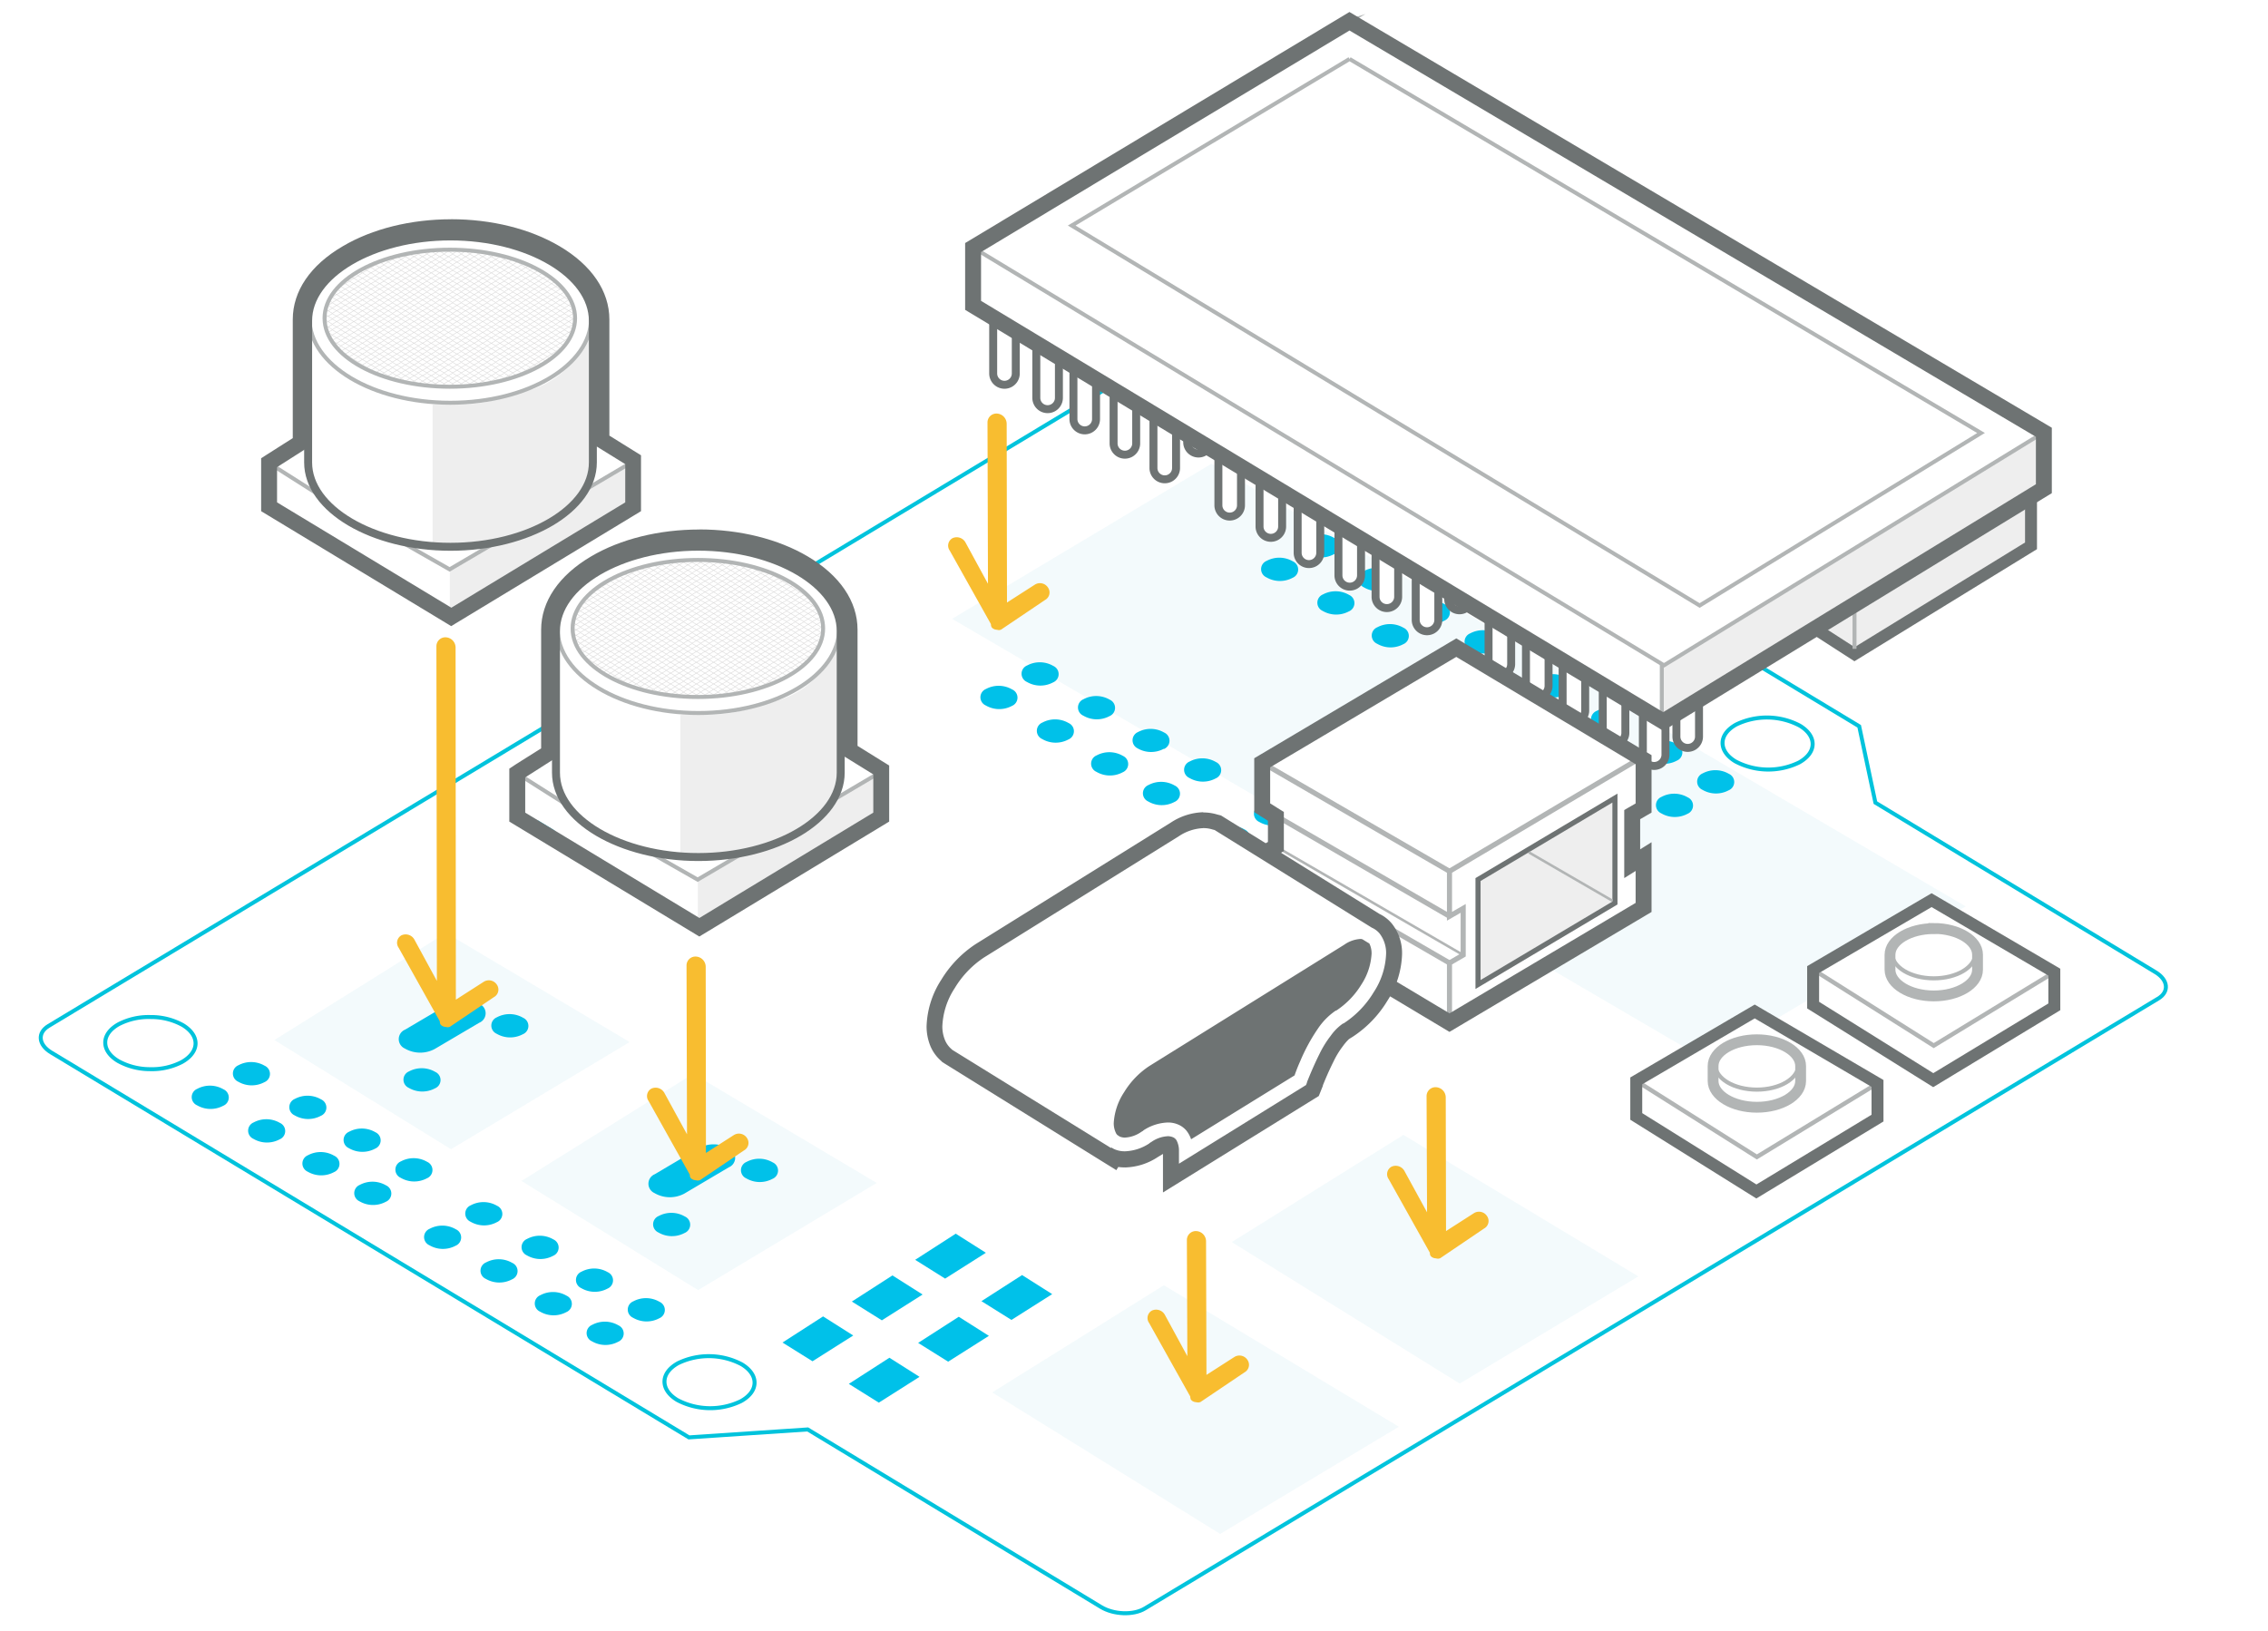<svg id="Layer_1" data-name="Layer 1" xmlns="http://www.w3.org/2000/svg" xmlns:xlink="http://www.w3.org/1999/xlink" viewBox="0 0 570 410"><defs><style>.cls-1,.cls-16,.cls-17,.cls-18,.cls-19,.cls-20,.cls-21,.cls-23,.cls-5,.cls-8,.cls-9{fill:none;}.cls-2{fill:#cccbcb;}.cls-3{fill:#c6e8f1;opacity:0.2;}.cls-4{fill:#00c1e9;}.cls-5{stroke:#00c3dc;}.cls-14,.cls-15,.cls-16,.cls-17,.cls-18,.cls-19,.cls-20,.cls-21,.cls-22,.cls-23,.cls-5,.cls-8,.cls-9{stroke-miterlimit:10;}.cls-15,.cls-22,.cls-6{fill:#fff;}.cls-14,.cls-7{fill:#eee;}.cls-15,.cls-17,.cls-18,.cls-20,.cls-22,.cls-23,.cls-8{stroke:#b2b5b5;}.cls-14,.cls-16,.cls-19,.cls-21,.cls-9{stroke:#6e7373;}.cls-9{stroke-width:2px;}.cls-10{fill:#6e7373;}.cls-11{fill:url(#New_Pattern_Swatch_2);}.cls-12{fill:#f8bd30;}.cls-13{fill:url(#New_Pattern_Swatch_2-3);}.cls-14,.cls-21{stroke-width:3px;}.cls-16{stroke-width:4px;}.cls-17,.cls-19{stroke-width:1.28px;}.cls-18{stroke-width:0.64px;}.cls-20{stroke-width:1.09px;}.cls-22{stroke-width:2.72px;}.cls-23{stroke-width:1.03px;}</style><pattern id="New_Pattern_Swatch_2" data-name="New Pattern Swatch 2" width="26.82" height="16.15" patternTransform="translate(-4.25 18.95) scale(0.08)" patternUnits="userSpaceOnUse" viewBox="0 0 26.82 16.15"><rect class="cls-1" width="26.82" height="16.15"/><path class="cls-2" d="M54.82,7.86,41.49,16.14,54.82,24l-14.5,9L40,32.86,26.83,24.72,13.49,33l-.26-.16L0,24.72-13.33,33l-.26-.16L-28,24l13.46-7.86L-28,7.85-14.52,0-28-8.29l14.65-8.55.25.15L0-9l13.48-7.87.25.15L26.83-9l13.48-7.87.25.15,14.25,8.4L41.49,0Zm-2.32,0L40.34.71l0,0,0,0L28,7.88l12.3,7.58h0ZM-25.65,24l12.31,7.58L-1.15,24l-12.16-7.17,0,0,0,0Zm0-16.15,12.3,7.58h0L-1.15,7.88-13.31.71l0,0,0,0Zm0-16.15,12.3,7.58h0L-1.15-8.27l-12.19-7.19Zm78.15,0L40.31-15.45,28-8.27,40.3-.69h0Zm-39,23.72L25.67,7.88,13.52.71l0,0,0,0L1.17,7.88l12.3,7.58h0ZM39.12,0,26.83-7.57,14.67,0,26.83,7.17ZM12.3,0,0-7.57-12.16,0,0,7.17ZM0,23.32,12.3,16.14,0,8.58l-12.17,7.57Zm26.82,0,12.29-7.17L26.83,8.58,14.67,16.14ZM13.49-15.45,1.17-8.27,13.47-.69h0L25.67-8.27ZM1.17,24l12.31,7.58L25.67,24,13.52,16.86l0,0,0,0ZM28,24l12.31,7.58L52.5,24,40.34,16.86l0,0,0,0Z"/></pattern><pattern id="New_Pattern_Swatch_2-3" data-name="New Pattern Swatch 2" width="26.82" height="16.15" patternTransform="translate(-6.11 18.99) scale(0.08)" patternUnits="userSpaceOnUse" viewBox="0 0 26.82 16.15"><rect class="cls-1" width="26.82" height="16.15"/><path class="cls-2" d="M54.82,7.86,41.49,16.14,54.82,24l-14.5,9L40,32.86,26.83,24.72,13.49,33l-.26-.16L0,24.72-13.33,33l-.26-.16L-28,24l13.46-7.86L-28,7.85-14.52,0-28-8.29l14.65-8.55.25.15L0-9l13.48-7.87.25.15L26.83-9l13.48-7.87.25.15,14.25,8.4L41.49,0Zm-2.32,0L40.34.71l0,0,0,0L28,7.88l12.3,7.58h0ZM-25.65,24l12.31,7.58L-1.15,24l-12.16-7.17,0,0,0,0Zm0-16.15,12.3,7.58h0L-1.15,7.88-13.31.71l0,0,0,0Zm0-16.15,12.3,7.58h0L-1.15-8.27l-12.19-7.19Zm78.15,0L40.31-15.45,28-8.27,40.3-.69h0Zm-39,23.72L25.67,7.88,13.52.71l0,0,0,0L1.17,7.88l12.3,7.58h0ZM39.12,0,26.83-7.57,14.67,0,26.83,7.17ZM12.3,0,0-7.57-12.16,0,0,7.17ZM0,23.32,12.3,16.14,0,8.58l-12.17,7.57Zm26.82,0,12.29-7.17L26.83,8.58,14.67,16.14ZM13.49-15.45,1.17-8.27,13.47-.69h0L25.67-8.27ZM1.17,24l12.31,7.58L25.67,24,13.52,16.86l0,0,0,0ZM28,24l12.31,7.58L52.5,24,40.34,16.86l0,0,0,0Z"/></pattern></defs><title>Components</title><polygon class="cls-3" points="428.91 266.48 494.01 227.81 304.45 116.57 239.28 155.54 428.91 266.48"/><polygon class="cls-3" points="220.34 297.33 175.45 324.26 131.05 296.83 174.2 269.89 220.34 297.33"/><polygon class="cls-3" points="158.24 261.91 113.34 288.85 68.95 261.41 112.1 234.47 158.24 261.91"/><polygon class="cls-3" points="351.55 358.6 306.65 385.54 249.36 349.98 292.51 323.04 351.55 358.6"/><polygon class="cls-3" points="411.75 320.81 366.85 347.75 309.56 312.19 352.71 285.26 411.75 320.81"/><path class="cls-4" d="M66.45,272a6.74,6.74,0,0,1-6.58-.12,2.25,2.25,0,0,1,.06-4.14,6.75,6.75,0,0,1,6.58.12,2.25,2.25,0,0,1-.06,4.14Z"/><path class="cls-4" d="M94.27,288.71a6.74,6.74,0,0,1-6.58-.12,2.25,2.25,0,0,1,.06-4.14,6.75,6.75,0,0,1,6.58.12,2.25,2.25,0,0,1-.06,4.14Z"/><path class="cls-4" d="M80.63,280.46a6.74,6.74,0,0,1-6.58-.12,2.25,2.25,0,0,1,.06-4.14,6.75,6.75,0,0,1,6.58.12,2.25,2.25,0,0,1-.06,4.14Z"/><path class="cls-4" d="M107.29,296.16a6.74,6.74,0,0,1-6.58-.12,2.25,2.25,0,0,1,.06-4.14,6.75,6.75,0,0,1,6.58.12,2.25,2.25,0,0,1-.06,4.14Z"/><path class="cls-4" d="M56.1,277.93a6.74,6.74,0,0,1-6.58-.12,2.25,2.25,0,0,1,.06-4.14,6.75,6.75,0,0,1,6.58.12,2.25,2.25,0,0,1-.06,4.14Z"/><path class="cls-4" d="M83.92,294.62a6.74,6.74,0,0,1-6.58-.12,2.25,2.25,0,0,1,.06-4.14,6.75,6.75,0,0,1,6.58.12,2.25,2.25,0,0,1-.06,4.14Z"/><path class="cls-4" d="M70.28,286.37a6.74,6.74,0,0,1-6.58-.12,2.25,2.25,0,0,1,.06-4.14,6.75,6.75,0,0,1,6.58.12,2.25,2.25,0,0,1-.06,4.14Z"/><path class="cls-4" d="M96.95,302.07a6.74,6.74,0,0,1-6.58-.12,2.25,2.25,0,0,1,.06-4.14,6.75,6.75,0,0,1,6.58.12,2.25,2.25,0,0,1-.06,4.14Z"/><polygon id="_Path_" data-name="&lt;Path&gt;" class="cls-4" points="231.1 346.06 220.87 352.55 213.33 347.83 223.53 341.26 231.1 346.06"/><polygon id="_Path_2" data-name="&lt;Path&gt;" class="cls-4" points="248.53 335.76 238.29 342.25 230.75 337.53 240.96 330.96 248.53 335.76"/><polygon id="_Path_3" data-name="&lt;Path&gt;" class="cls-4" points="264.44 325.27 254.2 331.76 246.66 327.04 256.87 320.48 264.44 325.27"/><polygon id="_Path_4" data-name="&lt;Path&gt;" class="cls-4" points="214.44 335.67 204.2 342.15 196.66 337.44 206.86 330.87 214.44 335.67"/><polygon id="_Path_5" data-name="&lt;Path&gt;" class="cls-4" points="231.87 325.37 221.63 331.86 214.09 327.14 224.29 320.57 231.87 325.37"/><polygon id="_Path_6" data-name="&lt;Path&gt;" class="cls-4" points="247.77 314.88 237.53 321.37 230 316.65 240.2 310.08 247.77 314.88"/><path class="cls-4" d="M124.85,307.2a6.74,6.74,0,0,1-6.58-.12,2.25,2.25,0,0,1,.06-4.14,6.75,6.75,0,0,1,6.58.12,2.25,2.25,0,0,1-.06,4.14Z"/><path class="cls-4" d="M152.67,323.89a6.74,6.74,0,0,1-6.58-.12,2.25,2.25,0,0,1,.06-4.14,6.75,6.75,0,0,1,6.58.12,2.25,2.25,0,0,1-.06,4.14Z"/><path class="cls-4" d="M139,315.65a6.74,6.74,0,0,1-6.58-.12,2.25,2.25,0,0,1,.06-4.14,6.75,6.75,0,0,1,6.58.12,2.25,2.25,0,0,1-.06,4.14Z"/><path class="cls-4" d="M165.69,331.34a6.74,6.74,0,0,1-6.58-.12,2.25,2.25,0,0,1,.06-4.14,6.75,6.75,0,0,1,6.58.12,2.25,2.25,0,0,1-.06,4.14Z"/><path class="cls-4" d="M114.5,313.11a6.74,6.74,0,0,1-6.58-.12,2.25,2.25,0,0,1,.06-4.14,6.75,6.75,0,0,1,6.58.12,2.25,2.25,0,0,1-.06,4.14Z"/><path class="cls-4" d="M142.32,329.8a6.74,6.74,0,0,1-6.58-.12,2.25,2.25,0,0,1,.06-4.14,6.75,6.75,0,0,1,6.58.12,2.25,2.25,0,0,1-.06,4.14Z"/><path class="cls-4" d="M128.68,321.56a6.74,6.74,0,0,1-6.58-.12,2.25,2.25,0,0,1,.06-4.14,6.75,6.75,0,0,1,6.58.12,2.25,2.25,0,0,1-.06,4.14Z"/><path class="cls-4" d="M155.35,337.25a6.74,6.74,0,0,1-6.58-.12,2.25,2.25,0,0,1,.06-4.14,6.75,6.75,0,0,1,6.58.12,2.25,2.25,0,0,1-.06,4.14Z"/><path class="cls-4" d="M264.66,171.52a6.74,6.74,0,0,1-6.58-.12,2.25,2.25,0,0,1,.06-4.14,6.75,6.75,0,0,1,6.58.12,2.25,2.25,0,0,1-.06,4.14Z"/><path class="cls-4" d="M292.48,188.21a6.74,6.74,0,0,1-6.58-.12A2.25,2.25,0,0,1,286,184a6.75,6.75,0,0,1,6.58.12,2.25,2.25,0,0,1-.06,4.14Z"/><path class="cls-4" d="M278.84,180a6.74,6.74,0,0,1-6.58-.12,2.25,2.25,0,0,1,.06-4.14,6.75,6.75,0,0,1,6.58.12,2.25,2.25,0,0,1-.06,4.14Z"/><path class="cls-4" d="M305.51,195.66a6.74,6.74,0,0,1-6.58-.12,2.25,2.25,0,0,1,.06-4.14,6.75,6.75,0,0,1,6.58.12,2.25,2.25,0,0,1-.06,4.14Z"/><path class="cls-4" d="M254.32,177.43a6.74,6.74,0,0,1-6.58-.12,2.25,2.25,0,0,1,.06-4.14,6.75,6.75,0,0,1,6.58.12,2.25,2.25,0,0,1-.06,4.14Z"/><path class="cls-4" d="M282.14,194.12a6.74,6.74,0,0,1-6.58-.12,2.25,2.25,0,0,1,.06-4.14,6.75,6.75,0,0,1,6.58.12,2.25,2.25,0,0,1-.06,4.14Z"/><path class="cls-4" d="M268.5,185.87a6.74,6.74,0,0,1-6.58-.12,2.25,2.25,0,0,1,.06-4.14,6.75,6.75,0,0,1,6.58.12,2.25,2.25,0,0,1-.06,4.14Z"/><path class="cls-4" d="M295.16,201.57a6.74,6.74,0,0,1-6.58-.12,2.25,2.25,0,0,1,.06-4.14,6.75,6.75,0,0,1,6.58.12,2.25,2.25,0,0,1-.06,4.14Z"/><path class="cls-4" d="M323.06,206.71a6.74,6.74,0,0,1-6.58-.12,2.25,2.25,0,0,1,.06-4.14,6.75,6.75,0,0,1,6.58.12,2.25,2.25,0,0,1-.06,4.14Z"/><path class="cls-4" d="M350.88,223.4a6.74,6.74,0,0,1-6.58-.12,2.25,2.25,0,0,1,.06-4.14,6.75,6.75,0,0,1,6.58.12,2.25,2.25,0,0,1-.06,4.14Z"/><path class="cls-4" d="M337.24,215.15a6.74,6.74,0,0,1-6.58-.12,2.25,2.25,0,0,1,.06-4.14,6.75,6.75,0,0,1,6.58.12,2.25,2.25,0,0,1-.06,4.14Z"/><path class="cls-4" d="M363.91,230.85a6.74,6.74,0,0,1-6.58-.12,2.25,2.25,0,0,1,.06-4.14,6.75,6.75,0,0,1,6.58.12,2.25,2.25,0,0,1-.06,4.14Z"/><path class="cls-4" d="M312.72,212.62a6.74,6.74,0,0,1-6.58-.12,2.25,2.25,0,0,1,.06-4.14,6.75,6.75,0,0,1,6.58.12,2.25,2.25,0,0,1-.06,4.14Z"/><path class="cls-4" d="M340.54,229.31a6.74,6.74,0,0,1-6.58-.12,2.25,2.25,0,0,1,.06-4.14,6.75,6.75,0,0,1,6.58.12,2.25,2.25,0,0,1-.06,4.14Z"/><path class="cls-4" d="M326.9,221.06a6.74,6.74,0,0,1-6.58-.12,2.25,2.25,0,0,1,.06-4.14,6.75,6.75,0,0,1,6.58.12,2.25,2.25,0,0,1-.06,4.14Z"/><path class="cls-4" d="M353.56,236.76a6.74,6.74,0,0,1-6.58-.12,2.25,2.25,0,0,1,.06-4.14,6.75,6.75,0,0,1,6.58.12,2.25,2.25,0,0,1-.06,4.14Z"/><path class="cls-4" d="M335.2,139.32a6.74,6.74,0,0,1-6.58-.12,2.25,2.25,0,0,1,.06-4.14,6.75,6.75,0,0,1,6.58.12,2.25,2.25,0,0,1-.06,4.14Z"/><path class="cls-4" d="M363,156a6.74,6.74,0,0,1-6.58-.12,2.25,2.25,0,0,1,.06-4.14,6.75,6.75,0,0,1,6.58.12A2.25,2.25,0,0,1,363,156Z"/><path class="cls-4" d="M349.38,147.76a6.74,6.74,0,0,1-6.58-.12,2.25,2.25,0,0,1,.06-4.14,6.75,6.75,0,0,1,6.58.12,2.25,2.25,0,0,1-.06,4.14Z"/><path class="cls-4" d="M376,163.46a6.74,6.74,0,0,1-6.58-.12,2.25,2.25,0,0,1,.06-4.14,6.75,6.75,0,0,1,6.58.12,2.25,2.25,0,0,1-.06,4.14Z"/><path class="cls-4" d="M324.86,145.23a6.74,6.74,0,0,1-6.58-.12,2.25,2.25,0,0,1,.06-4.14,6.75,6.75,0,0,1,6.58.12,2.25,2.25,0,0,1-.06,4.14Z"/><path class="cls-4" d="M352.67,161.92a6.74,6.74,0,0,1-6.58-.12,2.25,2.25,0,0,1,.06-4.14,6.75,6.75,0,0,1,6.58.12,2.25,2.25,0,0,1-.06,4.14Z"/><path class="cls-4" d="M339,153.67a6.74,6.74,0,0,1-6.58-.12,2.25,2.25,0,0,1,.06-4.14,6.75,6.75,0,0,1,6.58.12,2.25,2.25,0,0,1-.06,4.14Z"/><path class="cls-4" d="M365.7,169.37a6.74,6.74,0,0,1-6.58-.12,2.25,2.25,0,0,1,.06-4.14,6.75,6.75,0,0,1,6.58.12,2.25,2.25,0,0,1-.06,4.14Z"/><path class="cls-4" d="M393.6,174.5a6.74,6.74,0,0,1-6.58-.12,2.25,2.25,0,0,1,.06-4.14,6.75,6.75,0,0,1,6.58.12,2.25,2.25,0,0,1-.06,4.14Z"/><path class="cls-4" d="M421.42,191.19a6.74,6.74,0,0,1-6.58-.12,2.25,2.25,0,0,1,.06-4.14,6.75,6.75,0,0,1,6.58.12,2.25,2.25,0,0,1-.06,4.14Z"/><path class="cls-4" d="M407.78,182.95a6.74,6.74,0,0,1-6.58-.12,2.25,2.25,0,0,1,.06-4.14,6.75,6.75,0,0,1,6.58.12,2.25,2.25,0,0,1-.06,4.14Z"/><path class="cls-4" d="M434.45,198.64a6.74,6.74,0,0,1-6.58-.12,2.25,2.25,0,0,1,.06-4.14,6.75,6.75,0,0,1,6.58.12,2.25,2.25,0,0,1-.06,4.14Z"/><path class="cls-4" d="M383.26,180.41a6.74,6.74,0,0,1-6.58-.12,2.25,2.25,0,0,1,.06-4.14,6.75,6.75,0,0,1,6.58.12,2.25,2.25,0,0,1-.06,4.14Z"/><path class="cls-4" d="M411.07,197.1a6.74,6.74,0,0,1-6.58-.12,2.25,2.25,0,0,1,.06-4.14,6.75,6.75,0,0,1,6.58.12,2.25,2.25,0,0,1-.06,4.14Z"/><path class="cls-4" d="M397.43,188.86a6.74,6.74,0,0,1-6.58-.12,2.25,2.25,0,0,1,.06-4.14,6.75,6.75,0,0,1,6.58.12,2.25,2.25,0,0,1-.06,4.14Z"/><path class="cls-4" d="M424.1,204.55a6.74,6.74,0,0,1-6.58-.12,2.25,2.25,0,0,1,.06-4.14,6.75,6.75,0,0,1,6.58.12,2.25,2.25,0,0,1-.06,4.14Z"/><path class="cls-5" d="M452.16,191.64a17.71,17.71,0,0,1-16-.26c-2.19-1.31-3.26-3-3.24-4.68s1.15-3.33,3.39-4.58a17.75,17.75,0,0,1,16,.26c2.19,1.31,3.28,3,3.25,4.69S454.39,190.39,452.16,191.64Z"/><path class="cls-5" d="M541.74,244.37l-70.41-42.63-4.07-19.19-159.06-96c-3.2-1.94-8.16-2.12-11-.4l-285,171.72c-2.85,1.72-2.56,4.71.64,6.65l160.31,96.76,29.84-2,73.71,44.62c3.2,1.94,8.16,2.12,11,.4L542.38,251C545.23,249.3,544.94,246.31,541.74,244.37Z"/><path class="cls-5" d="M45.69,266.94a16.38,16.38,0,0,1-8,1.79,16.44,16.44,0,0,1-8-2.05c-2.19-1.31-3.26-3-3.24-4.68s1.15-3.33,3.39-4.58a16.42,16.42,0,0,1,8.06-1.79,16.39,16.39,0,0,1,8,2c2.19,1.31,3.28,3,3.25,4.69S47.92,265.7,45.69,266.94Z"/><path class="cls-5" d="M186.24,352.16a17.71,17.71,0,0,1-16-.26c-2.19-1.31-3.26-3-3.24-4.68s1.15-3.33,3.39-4.58a17.75,17.75,0,0,1,16,.26c2.19,1.31,3.28,3,3.25,4.69S188.48,350.91,186.24,352.16Z"/><path class="cls-4" d="M143.08,207.94a6.74,6.74,0,0,1-6.58-.12,2.25,2.25,0,0,1,.06-4.14,6.75,6.75,0,0,1,6.58.12,2.25,2.25,0,0,1-.06,4.14Z"/><path class="cls-4" d="M143,198.05a7.7,7.7,0,0,1-7.52-.13,2.58,2.58,0,0,1,.07-4.73l11.16-6.6a7.71,7.71,0,0,1,7.52.13,2.57,2.57,0,0,1-.07,4.73Z"/><path class="cls-4" d="M181.82,187a6.74,6.74,0,0,1-6.58-.12,2.25,2.25,0,0,1,.06-4.14,6.75,6.75,0,0,1,6.58.12,2.25,2.25,0,0,1-.06,4.14Z"/><path class="cls-4" d="M191.9,180.87a6.74,6.74,0,0,1-6.58-.12,2.25,2.25,0,0,1,.06-4.14,6.75,6.75,0,0,1,6.58.12,2.25,2.25,0,0,1-.06,4.14Z"/><path class="cls-4" d="M109.32,273.55a6.74,6.74,0,0,1-6.58-.12,2.25,2.25,0,0,1,.06-4.14,6.75,6.75,0,0,1,6.58.12,2.25,2.25,0,0,1-.06,4.14Z"/><path class="cls-4" d="M131.4,259.95a6.74,6.74,0,0,1-6.58-.12,2.25,2.25,0,0,1,.06-4.14,6.75,6.75,0,0,1,6.58.12,2.25,2.25,0,0,1-.06,4.14Z"/><path class="cls-4" d="M109.25,263.66a7.7,7.7,0,0,1-7.52-.13,2.58,2.58,0,0,1,.07-4.73L113,252.2a7.71,7.71,0,0,1,7.52.13,2.57,2.57,0,0,1-.07,4.73Z"/><path class="cls-4" d="M172.06,309.9a6.74,6.74,0,0,1-6.58-.12,2.25,2.25,0,0,1,.06-4.14,6.75,6.75,0,0,1,6.58.12,2.25,2.25,0,0,1-.06,4.14Z"/><path class="cls-4" d="M194.14,296.3a6.74,6.74,0,0,1-6.58-.12,2.25,2.25,0,0,1,.06-4.14,6.75,6.75,0,0,1,6.58.12,2.25,2.25,0,0,1-.06,4.14Z"/><path class="cls-4" d="M172,300a7.7,7.7,0,0,1-7.52-.13,2.58,2.58,0,0,1,.07-4.73l11.16-6.6a7.71,7.71,0,0,1,7.52.13,2.57,2.57,0,0,1-.07,4.73Z"/><path class="cls-6" d="M211.49,189.69V158.27c0-11.7-16.27-21.2-35.78-21.2s-35.78,9.5-35.78,21.2v32l-8,5.1v8.86l43.76,26.47,43.71-26.47v-9.61Z"/><polygon class="cls-7" points="175.39 230.88 220.23 204.81 220.23 195.07 175.39 221.15 175.39 230.88"/><line class="cls-8" x1="208.47" y1="201.63" x2="219.76" y2="194.97"/><polyline class="cls-8" points="163.23 214.19 175.34 221.09 187.38 214.02"/><line class="cls-8" x1="130.95" y1="195.02" x2="142.73" y2="202.49"/><path class="cls-7" d="M171,179.69v35s21.9,1.39,30.94-6.6,8.69-8.52,9.21-11.47.29-38.36.29-38.36S209,172,195.61,176,183.44,179.57,171,179.69Z"/><ellipse class="cls-8" cx="175.51" cy="158.01" rx="35.39" ry="21.2"/><path class="cls-9" d="M211.29,194.21c0,11.7-16.27,21.2-35.78,21.2s-35.78-9.5-35.78-21.2V158.61c0-11.7,16.27-21.2,35.78-21.2s35.78,9.5,35.78,21.2Z"/><path class="cls-10" d="M175.7,137.08c19.52,0,35.78,9.5,35.78,21.2v31.41l8,4.95v9.61l-43.71,26.47L132,204.25v-8.86l8-5.1v-32c0-11.7,16.27-21.2,35.78-21.2m0-4c-10.17,0-19.84,2.4-27.24,6.77-8.09,4.77-12.54,11.32-12.54,18.43V188.1L129.81,192,128,193.2v13.3l1.93,1.17,43.76,26.47,2.07,1.25,2.07-1.25,43.71-26.47,1.93-1.17V192.41l-1.89-1.17-6.06-3.77V158.27c0-7.12-4.45-13.66-12.54-18.43-7.4-4.36-17.07-6.77-27.24-6.77Z"/><ellipse class="cls-11" cx="175.39" cy="157.96" rx="31.48" ry="17.22"/><ellipse class="cls-8" cx="175.39" cy="157.96" rx="31.48" ry="17.22"/><path class="cls-12" d="M112.49,258.19h.11a2.28,2.28,0,0,0,.47-.11l11.08-7.47a2.15,2.15,0,0,0,.72-3.12,2.4,2.4,0,0,0-3.3-.72l-7,4.49-.07-88.5a2.59,2.59,0,0,0-2.39-2.57,2.24,2.24,0,0,0-2.43,2.25l.12,84.11-5.62-10.33a2.51,2.51,0,0,0-3.29-1.13,2.14,2.14,0,0,0-.7,3.12l10.3,18.41,0,0h0c.1.17,0,.43.13.57l0,.18c.1.09.15.21.26.29l.14.13a2.52,2.52,0,0,0,.35.18l.16.07.06,0a2.48,2.48,0,0,0,.51.09h0A2.3,2.3,0,0,0,112.49,258.19Z"/><path class="cls-12" d="M175.37,296.72h.11a2.28,2.28,0,0,0,.47-.11L187,289.14a2.15,2.15,0,0,0,.72-3.12,2.4,2.4,0,0,0-3.3-.72l-7,4.49L177.36,243a2.59,2.59,0,0,0-2.39-2.57,2.24,2.24,0,0,0-2.43,2.25l.12,42.42L167,274.75a2.51,2.51,0,0,0-3.29-1.13,2.14,2.14,0,0,0-.7,3.12l10.3,18.41,0,0h0c.1.17,0,.43.13.57l0,.18c.1.09.15.21.26.29l.14.13a2.52,2.52,0,0,0,.35.18l.16.07.06,0a2.48,2.48,0,0,0,.51.09h0A2.3,2.3,0,0,0,175.37,296.72Z"/><path class="cls-6" d="M149.15,111.71V80.3c0-11.7-16.27-21.2-35.78-21.2S77.58,68.6,77.58,80.3v32l-8,5.1v8.86l43.76,26.47,43.71-26.47v-9.61Z"/><polygon class="cls-7" points="113.05 152.9 157.89 126.83 157.89 117.1 113.05 143.17 113.05 152.9"/><line class="cls-8" x1="146.13" y1="123.65" x2="157.42" y2="116.99"/><polyline class="cls-8" points="100.89 136.22 113 143.11 125.04 136.04"/><line class="cls-8" x1="68.61" y1="117.04" x2="80.39" y2="124.52"/><path class="cls-7" d="M108.71,101.71v35s21.9,1.39,30.94-6.6,8.69-8.52,9.21-11.47.29-38.36.29-38.36S146.65,94,133.27,98,121.1,101.59,108.71,101.71Z"/><ellipse class="cls-8" cx="113.17" cy="80.03" rx="35.39" ry="21.2"/><path class="cls-9" d="M149,116.23c0,11.7-16.27,21.2-35.78,21.2s-35.78-9.5-35.78-21.2V80.63c0-11.7,16.27-21.2,35.78-21.2S149,68.93,149,80.63Z"/><path class="cls-10" d="M113.36,59.1c19.52,0,35.78,9.5,35.78,21.2v31.41l8,4.95v9.61l-43.71,26.47L69.63,126.27v-8.86l8-5.1v-32c0-11.7,16.27-21.2,35.78-21.2m0-4c-10.17,0-19.84,2.4-27.24,6.77C78,66.63,73.58,73.18,73.58,80.3v29.82L67.47,114l-1.84,1.18v13.3l1.93,1.17,43.76,26.47,2.07,1.25,2.07-1.25,43.71-26.47,1.93-1.17V114.43l-1.89-1.17-6.06-3.77V80.3c0-7.12-4.45-13.66-12.54-18.43-7.4-4.36-17.07-6.77-27.24-6.77Z"/><ellipse class="cls-13" cx="113.05" cy="79.98" rx="31.48" ry="17.22"/><ellipse class="cls-8" cx="113.05" cy="79.98" rx="31.48" ry="17.22"/><polyline class="cls-14" points="510.44 118.52 510.44 137.19 466.08 164.43 449.38 153.66"/><line class="cls-8" x1="466.08" y1="163.09" x2="466.08" y2="152.34"/><path class="cls-6" d="M376.91,169.76a2.84,2.84,0,0,1-2.84-2.84V144.14a2.45,2.45,0,0,1,2.73-2.5c1.74,0,3,1,3,2.5v22.77A2.84,2.84,0,0,1,376.91,169.76Z"/><path class="cls-10" d="M376.79,142.65c1,0,2,.48,2,1.5v22.77a1.84,1.84,0,1,1-3.68,0V144.14c0-1,.71-1.5,1.73-1.5m0-2a3.46,3.46,0,0,0-3.73,3.5v22.77a3.84,3.84,0,1,0,7.68,0V144.14c0-2-1.66-3.5-4-3.5Z"/><path class="cls-6" d="M358.59,158.66a2.84,2.84,0,0,1-2.84-2.84V133.05a2.45,2.45,0,0,1,2.73-2.5c1.74,0,3,1,3,2.5v22.77A2.84,2.84,0,0,1,358.59,158.66Z"/><path class="cls-10" d="M358.48,131.55c1,0,2,.48,2,1.5v22.77a1.84,1.84,0,1,1-3.68,0V133.05c0-1,.71-1.5,1.73-1.5m0-2a3.46,3.46,0,0,0-3.73,3.5v22.77a3.84,3.84,0,1,0,7.68,0V133.05c0-2-1.66-3.5-4-3.5Z"/><path class="cls-6" d="M348.51,152.81a2.84,2.84,0,0,1-2.84-2.84V127.19a2.45,2.45,0,0,1,2.73-2.5c1.74,0,3,1,3,2.5V150A2.84,2.84,0,0,1,348.51,152.81Z"/><path class="cls-10" d="M348.39,125.7c1,0,2,.48,2,1.5V150a1.84,1.84,0,0,1-3.68,0V127.19c0-1,.71-1.5,1.73-1.5m0-2a3.46,3.46,0,0,0-3.73,3.5V150a3.84,3.84,0,0,0,7.68,0V127.19c0-2-1.66-3.5-4-3.5Z"/><path class="cls-6" d="M339.17,147.45a2.84,2.84,0,0,1-2.84-2.84V121.84a2.45,2.45,0,0,1,2.72-2.5c1.74,0,3,1,3,2.5v22.77A2.84,2.84,0,0,1,339.17,147.45Z"/><path class="cls-10" d="M339.06,120.34c1,0,2,.48,2,1.5v22.77a1.84,1.84,0,0,1-3.68,0V121.84c0-1,.71-1.5,1.73-1.5m0-2a3.46,3.46,0,0,0-3.73,3.5v22.77a3.84,3.84,0,0,0,7.68,0V121.84c0-2-1.66-3.5-4-3.5Z"/><path class="cls-6" d="M424.1,188a2.84,2.84,0,0,1-2.84-2.84V162.37a2.45,2.45,0,0,1,2.73-2.5c1.74,0,3,1,3,2.5v22.77A2.84,2.84,0,0,1,424.1,188Z"/><path class="cls-10" d="M424,160.87c1,0,2,.48,2,1.5v22.77a1.84,1.84,0,1,1-3.68,0V162.37c0-1,.71-1.5,1.73-1.5m0-2a3.46,3.46,0,0,0-3.73,3.5v22.77a3.84,3.84,0,1,0,7.68,0V162.37c0-2-1.66-3.5-4-3.5Z"/><path class="cls-6" d="M415.69,192.52a2.84,2.84,0,0,1-2.84-2.84V166.91a2.45,2.45,0,0,1,2.73-2.5c1.74,0,3,1,3,2.5v22.77A2.84,2.84,0,0,1,415.69,192.52Z"/><path class="cls-10" d="M415.57,165.41c1,0,2,.48,2,1.5v22.77a1.84,1.84,0,1,1-3.68,0V166.91c0-1,.71-1.5,1.73-1.5m0-2a3.46,3.46,0,0,0-3.73,3.5v22.77a3.84,3.84,0,1,0,7.68,0V166.91c0-2-1.66-3.5-4-3.5Z"/><path class="cls-6" d="M405.6,187a2.84,2.84,0,0,1-2.84-2.84V161.43a2.45,2.45,0,0,1,2.73-2.5c1.74,0,3,1,3,2.5V184.2A2.84,2.84,0,0,1,405.6,187Z"/><path class="cls-10" d="M405.49,159.93c1,0,2,.48,2,1.5V184.2a1.84,1.84,0,0,1-3.68,0V161.43c0-1,.71-1.5,1.73-1.5m0-2a3.46,3.46,0,0,0-3.73,3.5V184.2a3.84,3.84,0,0,0,7.68,0V161.43c0-2-1.66-3.5-4-3.5Z"/><path class="cls-6" d="M395.52,181.44a2.84,2.84,0,0,1-2.84-2.84V155.82a2.45,2.45,0,0,1,2.73-2.5c1.74,0,3,1,3,2.5V178.6A2.84,2.84,0,0,1,395.52,181.44Z"/><path class="cls-10" d="M395.4,154.33c1,0,2,.48,2,1.5V178.6a1.84,1.84,0,0,1-3.68,0V155.82c0-1,.71-1.5,1.73-1.5m0-2a3.46,3.46,0,0,0-3.73,3.5V178.6a3.84,3.84,0,0,0,7.68,0V155.82c0-2-1.66-3.5-4-3.5Z"/><path class="cls-6" d="M386.31,175.21a2.84,2.84,0,0,1-2.84-2.84V149.59a2.45,2.45,0,0,1,2.73-2.5c1.74,0,3,1,3,2.5v22.77A2.84,2.84,0,0,1,386.31,175.21Z"/><path class="cls-10" d="M386.19,148.1c1,0,2,.48,2,1.5v22.77a1.84,1.84,0,1,1-3.68,0V149.59c0-1,.71-1.5,1.73-1.5m0-2a3.46,3.46,0,0,0-3.73,3.5v22.77a3.84,3.84,0,1,0,7.68,0V149.59c0-2-1.66-3.5-4-3.5Z"/><path class="cls-6" d="M282.66,114.28a2.84,2.84,0,0,1-2.84-2.84V88.67a2.45,2.45,0,0,1,2.73-2.5c1.74,0,3,1,3,2.5v22.77A2.84,2.84,0,0,1,282.66,114.28Z"/><path class="cls-10" d="M282.55,87.17c1,0,2,.48,2,1.5v22.77a1.84,1.84,0,0,1-3.68,0V88.67c0-1,.71-1.5,1.73-1.5m0-2a3.46,3.46,0,0,0-3.73,3.5v22.77a3.84,3.84,0,0,0,7.68,0V88.67c0-2-1.66-3.5-4-3.5Z"/><path class="cls-6" d="M272.58,108.18a2.84,2.84,0,0,1-2.84-2.84V82.56a2.45,2.45,0,0,1,2.73-2.5c1.74,0,3,1,3,2.5v22.77A2.84,2.84,0,0,1,272.58,108.18Z"/><path class="cls-10" d="M272.46,81.06c1,0,2,.48,2,1.5v22.77a1.84,1.84,0,0,1-3.68,0V82.56c0-1,.71-1.5,1.73-1.5m0-2a3.46,3.46,0,0,0-3.73,3.5v22.77a3.84,3.84,0,0,0,7.68,0V82.56c0-2-1.66-3.5-4-3.5Z"/><path class="cls-6" d="M263.24,102.82A2.84,2.84,0,0,1,260.4,100V77.2a2.45,2.45,0,0,1,2.72-2.5c1.74,0,3,1,3,2.5V100A2.84,2.84,0,0,1,263.24,102.82Z"/><path class="cls-10" d="M263.13,75.71c1,0,2,.48,2,1.5V100a1.84,1.84,0,0,1-3.68,0V77.2c0-1,.71-1.5,1.73-1.5m0-2a3.46,3.46,0,0,0-3.73,3.5V100a3.84,3.84,0,0,0,7.68,0V77.2c0-2-1.66-3.5-4-3.5Z"/><path class="cls-6" d="M252.41,96.71a2.84,2.84,0,0,1-2.84-2.84V71.1a2.45,2.45,0,0,1,2.73-2.5c1.74,0,3,1,3,2.5V93.87A2.84,2.84,0,0,1,252.41,96.71Z"/><path class="cls-10" d="M252.29,69.6c1,0,2,.48,2,1.5V93.87a1.84,1.84,0,0,1-3.68,0V71.1c0-1,.71-1.5,1.73-1.5m0-2a3.46,3.46,0,0,0-3.73,3.5V93.87a3.84,3.84,0,0,0,7.68,0V71.1c0-2-1.66-3.5-4-3.5Z"/><path class="cls-6" d="M328.93,141.79a2.84,2.84,0,0,1-2.84-2.84V116.17a2.45,2.45,0,0,1,2.73-2.5c1.74,0,3,1,3,2.5v22.77A2.84,2.84,0,0,1,328.93,141.79Z"/><path class="cls-10" d="M328.81,114.67c1,0,2,.48,2,1.5v22.77a1.84,1.84,0,1,1-3.68,0V116.17c0-1,.71-1.5,1.73-1.5m0-2a3.46,3.46,0,0,0-3.73,3.5v22.77a3.84,3.84,0,1,0,7.68,0V116.17c0-2-1.66-3.5-4-3.5Z"/><path class="cls-6" d="M319.34,135.18a2.84,2.84,0,0,1-2.84-2.84V109.57a2.45,2.45,0,0,1,2.72-2.5c1.74,0,3,1,3,2.5v22.77A2.84,2.84,0,0,1,319.34,135.18Z"/><path class="cls-10" d="M319.23,108.07c1,0,2,.48,2,1.5v22.77a1.84,1.84,0,0,1-3.68,0V109.57c0-1,.71-1.5,1.73-1.5m0-2a3.46,3.46,0,0,0-3.73,3.5v22.77a3.84,3.84,0,0,0,7.68,0V109.57c0-2-1.66-3.5-4-3.5Z"/><path class="cls-6" d="M309,129.82a2.84,2.84,0,0,1-2.84-2.84V104.21a2.45,2.45,0,0,1,2.73-2.5c1.74,0,3,1,3,2.5V127A2.84,2.84,0,0,1,309,129.82Z"/><path class="cls-10" d="M308.89,102.71c1,0,2,.48,2,1.5V127a1.84,1.84,0,1,1-3.68,0V104.21c0-1,.71-1.5,1.73-1.5m0-2a3.46,3.46,0,0,0-3.73,3.5V127a3.84,3.84,0,1,0,7.68,0V104.21c0-2-1.66-3.5-4-3.5Z"/><path class="cls-6" d="M292.69,120.48a2.84,2.84,0,0,1-2.84-2.84V94.86a2.45,2.45,0,0,1,2.73-2.5c1.74,0,3,1,3,2.5v22.77A2.84,2.84,0,0,1,292.69,120.48Z"/><path class="cls-10" d="M292.57,93.37c1,0,2,.48,2,1.5v22.77a1.84,1.84,0,1,1-3.68,0V94.86c0-1,.71-1.5,1.73-1.5m0-2a3.46,3.46,0,0,0-3.73,3.5v22.77a3.84,3.84,0,1,0,7.68,0V94.86c0-2-1.66-3.5-4-3.5Z"/><path class="cls-6" d="M301.17,114a2.84,2.84,0,0,1-2.84-2.84V88.38a2.45,2.45,0,0,1,2.73-2.5c1.74,0,3,1,3,2.5v22.77A2.84,2.84,0,0,1,301.17,114Z"/><path class="cls-10" d="M301.05,86.88c1,0,2,.48,2,1.5v22.77a1.84,1.84,0,0,1-3.68,0V88.38c0-1,.71-1.5,1.73-1.5m0-2a3.46,3.46,0,0,0-3.73,3.5v22.77a3.84,3.84,0,0,0,7.68,0V88.38c0-2-1.66-3.5-4-3.5Z"/><path class="cls-6" d="M366.77,153.4a2.84,2.84,0,0,1-2.84-2.84V127.78a2.45,2.45,0,0,1,2.73-2.5c1.74,0,3,1,3,2.5v22.77A2.84,2.84,0,0,1,366.77,153.4Z"/><path class="cls-10" d="M366.65,126.29c1,0,2,.48,2,1.5v22.77a1.84,1.84,0,1,1-3.68,0V127.78c0-1,.71-1.5,1.73-1.5m0-2a3.46,3.46,0,0,0-3.73,3.5v22.77a3.84,3.84,0,1,0,7.68,0V127.78c0-2-1.66-3.5-4-3.5Z"/><polygon id="_Path_7" data-name="&lt;Path&gt;" class="cls-15" points="513.67 108.65 513.67 122.83 418 181.34 244.56 76.75 244.56 62.22 339.15 5.34 513.67 108.65"/><polygon class="cls-7" points="418.07 181.27 513.12 123.64 513.12 109.4 418.07 167.45 418.07 181.27"/><path id="_Compound_Path_" data-name="&lt;Compound Path&gt;" class="cls-8" d="M339.18,14.83l158.7,94-70.72,43.36L269.34,56.69l69.84-41.87m0-9.49L244.56,62.22l173.64,105,95.47-58.57L339.15,5.34Z"/><line class="cls-8" x1="417.65" y1="167.02" x2="417.65" y2="180.63"/><polygon id="_Path_8" data-name="&lt;Path&gt;" class="cls-16" points="513.67 108.65 513.67 122.83 418 181.34 244.56 76.75 244.56 62.22 339.15 5.34 513.67 108.65"/><polygon class="cls-6" points="317.22 228.87 317.22 214.77 320.66 212.77 320.66 205.19 317.22 203.03 317.22 191.72 366 162.78 413.07 190.94 413.07 203.09 410.21 204.75 410.21 217.09 413.07 215.3 413.07 228.08 364.29 257.03 317.22 228.87"/><polygon class="cls-17" points="364.29 218.99 413.07 190.04 413.07 202.2 410.21 203.86 410.21 216.2 413.07 214.41 413.07 227.19 364.29 256.14 364.29 242.04 367.73 240.04 367.73 228.32 364.29 230.3 364.29 218.99"/><line class="cls-17" x1="364.29" y1="218.99" x2="317.22" y2="191.72"/><line class="cls-17" x1="364.29" y1="230.3" x2="317.22" y2="203.03"/><line class="cls-18" x1="367.73" y1="240.04" x2="320.66" y2="212.77"/><line class="cls-17" x1="364.29" y1="242.04" x2="317.22" y2="214.77"/><polygon class="cls-7" points="371.46 221.07 405.87 200.59 405.87 226.97 371.46 247.45 371.46 221.07"/><polygon class="cls-19" points="371.46 221.07 405.87 200.59 405.87 226.97 371.46 247.45 371.46 221.07"/><line class="cls-18" x1="405.24" y1="226.4" x2="384.22" y2="214.23"/><polygon class="cls-16" points="317.22 228.87 317.22 214.77 320.66 212.77 320.66 205.19 317.22 203.03 317.22 191.72 366 162.78 413.07 190.94 413.07 203.09 410.21 204.75 410.21 217.09 413.07 215.3 413.07 228.08 364.29 257.03 317.22 228.87"/><path class="cls-12" d="M361.37,316.36h.11a2.28,2.28,0,0,0,.47-.11L373,308.77a2.15,2.15,0,0,0,.72-3.12,2.4,2.4,0,0,0-3.3-.72l-7,4.49-.07-33.58a2.59,2.59,0,0,0-2.39-2.57,2.24,2.24,0,0,0-2.43,2.25l.12,29.19L353,294.38a2.51,2.51,0,0,0-3.29-1.13,2.14,2.14,0,0,0-.7,3.12l10.3,18.41,0,0h0c.1.17,0,.43.13.57l0,.18c.1.09.15.21.26.29l.14.13a2.52,2.52,0,0,0,.35.18l.16.07.06,0a2.48,2.48,0,0,0,.51.09h0A2.3,2.3,0,0,0,361.37,316.36Z"/><polygon id="_Path_9" data-name="&lt;Path&gt;" class="cls-6" points="516.3 244.34 516.3 253.06 485.87 271.49 455.68 252.63 455.68 243.69 485.45 226.25 516.3 244.34"/><polyline id="_Path_10" data-name="&lt;Path&gt;" class="cls-20" points="516.3 244.34 485.99 262.81 455.68 243.69"/><polygon id="_Path_11" data-name="&lt;Path&gt;" class="cls-21" points="516.3 244.34 516.3 253.06 485.87 271.49 455.68 252.63 455.68 243.69 485.45 226.25 516.3 244.34"/><path id="_Compound_Path_2" data-name="&lt;Compound Path&gt;" class="cls-22" d="M486,233.36c6.08,0,11,3,11,6.6v3.76c0,3.64-4.93,6.6-11,6.6s-11-3-11-6.6V240c0-3.64,4.93-6.6,11-6.6Z"/><path id="_Compound_Path_3" data-name="&lt;Compound Path&gt;" class="cls-23" d="M486,233.38c5.77,0,10.46,2.8,10.46,6.26s-4.68,6.26-10.46,6.26-10.46-2.8-10.46-6.26,4.68-6.26,10.46-6.26"/><polygon id="_Path_12" data-name="&lt;Path&gt;" class="cls-6" points="471.86 272.31 471.86 281.03 441.42 299.47 411.23 280.61 411.23 271.67 441 254.23 471.86 272.31"/><polyline id="_Path_13" data-name="&lt;Path&gt;" class="cls-20" points="471.86 272.31 441.54 290.79 411.23 271.67"/><polygon id="_Path_14" data-name="&lt;Path&gt;" class="cls-21" points="471.86 272.31 471.86 281.03 441.42 299.47 411.23 280.61 411.23 271.67 441 254.23 471.86 272.31"/><path id="_Compound_Path_4" data-name="&lt;Compound Path&gt;" class="cls-22" d="M441.54,261.34c6.08,0,11,3,11,6.6v3.76c0,3.64-4.93,6.6-11,6.6s-11-3-11-6.6v-3.76c0-3.64,4.93-6.6,11-6.6Z"/><path id="_Compound_Path_5" data-name="&lt;Compound Path&gt;" class="cls-23" d="M441.54,261.35c5.77,0,10.46,2.8,10.46,6.26s-4.68,6.26-10.46,6.26-10.46-2.8-10.46-6.26,4.68-6.26,10.46-6.26"/><path class="cls-12" d="M251,158.37h.11a2.28,2.28,0,0,0,.47-.11l11.08-7.47a2.15,2.15,0,0,0,.72-3.12,2.4,2.4,0,0,0-3.3-.72l-7,4.49L253,106.52a2.59,2.59,0,0,0-2.39-2.57,2.24,2.24,0,0,0-2.43,2.25l.12,40.53-5.62-10.33a2.51,2.51,0,0,0-3.29-1.13,2.14,2.14,0,0,0-.7,3.12L249,156.79l0,0h0c.1.17,0,.43.13.57l0,.18c.1.09.15.21.26.29l.14.13a2.52,2.52,0,0,0,.35.18l.16.07.06,0a2.48,2.48,0,0,0,.51.09h0A2.3,2.3,0,0,0,251,158.37Z"/><path class="cls-6" d="M294.29,289.26a3.66,3.66,0,0,0-.27-1.49l-.05-.12a1.31,1.31,0,0,0-.42-.09,5.26,5.26,0,0,0-2.42.72l-1.18.77a13.66,13.66,0,0,1-7.12,2.32,8.87,8.87,0,0,1-2.73-.38l-.19.31-41.78-25.84-.23-.23a8.05,8.05,0,0,1-2.3-3.27,11.12,11.12,0,0,1-.72-3.92,20.79,20.79,0,0,1,3.4-10.7,26.21,26.21,0,0,1,8-8.38l49-30.51a13.69,13.69,0,0,1,7.13-2.33,9.71,9.71,0,0,1,2.94.43l.71.18,39.67,24.65a7.34,7.34,0,0,1,2.5,1.91,9.94,9.94,0,0,1,2.13,6.4,20.79,20.79,0,0,1-3.4,10.7,26.23,26.23,0,0,1-8,8.38l-1.18.76a14,14,0,0,0-1.75,2,23.5,23.5,0,0,0-2.67,4.34c-1.42,2.83-2.47,5.46-2.88,6.51v.12l-.63,1.56-35.54,22Z"/><path class="cls-10" d="M302.4,208.14a7.68,7.68,0,0,1,2.38.36l.48.12,39.5,24.54a5.4,5.4,0,0,1,1.93,1.43,8,8,0,0,1,1.67,5.12,18.82,18.82,0,0,1-3.1,9.65,24.2,24.2,0,0,1-7.39,7.74l0,0-.22.15h-.12a12.58,12.58,0,0,0-3.1,3.1,25.49,25.49,0,0,0-2.86,4.65c-1.67,3.34-2.86,6.43-3.1,7v.12l-.24.6-31.93,19.77v-3.22a5.53,5.53,0,0,0-.48-2.38,1.9,1.9,0,0,0-1.07-1.07,3.53,3.53,0,0,0-1.19-.24,7.86,7.86,0,0,0-4.17,1.43l-.51.31,0,.05a11.86,11.86,0,0,1-6.08,2,6.41,6.41,0,0,1-2.62-.48,6.49,6.49,0,0,1-.88-.48l-.08.13-39.88-24.66-.12-.12a6.09,6.09,0,0,1-1.79-2.5,9.1,9.1,0,0,1-.6-3.22,18.82,18.82,0,0,1,3.1-9.65,24.18,24.18,0,0,1,7.39-7.74l49-30.5a11.86,11.86,0,0,1,6.08-2m0-4a15.58,15.58,0,0,0-8.16,2.61l-49,30.51a28.26,28.26,0,0,0-8.68,9,22.77,22.77,0,0,0-3.69,11.75,13.13,13.13,0,0,0,.85,4.62,10,10,0,0,0,2.8,4l0,0,.33.33.39.24L277.15,292l3.41,2.11.49-.8a12.28,12.28,0,0,0,1.77.12,15.58,15.58,0,0,0,8.16-2.61l1.3-.79v9.69l6.11-3.78,31.93-19.77,1.12-.69.49-1.22.24-.6.29-.72v-.12c.47-1.19,1.44-3.53,2.68-6a21.37,21.37,0,0,1,2.38-3.9l.05-.07.05-.07a12.66,12.66,0,0,1,1.42-1.62l1-.62a28.23,28.23,0,0,0,8.64-9,22.77,22.77,0,0,0,3.69-11.75,11.9,11.9,0,0,0-2.57-7.66,9.29,9.29,0,0,0-3.09-2.41l-39.32-24.43-.53-.33-.61-.15-.35-.09a11.78,11.78,0,0,0-3.48-.51Z"/><path class="cls-10" d="M342.15,247.45a20.81,20.81,0,0,1-6.31,6.55h-.12l-.22.15,0,0a16.8,16.8,0,0,0-4.29,4.41,45.85,45.85,0,0,0-4.41,8.1c-.71,1.58-1.19,2.9-1.45,3.64l-26,16.05a7.1,7.1,0,0,0-1.18-2.18,5.51,5.51,0,0,0-2.14-1.55,6.4,6.4,0,0,0-2.62-.48,11.87,11.87,0,0,0-6.08,2l0,.05-.51.31a7.86,7.86,0,0,1-4.17,1.43,3.53,3.53,0,0,1-1.19-.24,3.2,3.2,0,0,1-.36-.23h0l-.24-.15a1.74,1.74,0,0,1-.47-.69,5.53,5.53,0,0,1-.48-2.38,15.76,15.76,0,0,1,2.62-7.74,20.8,20.8,0,0,1,6.31-6.55l49-30.5A7.85,7.85,0,0,1,342,236a2.09,2.09,0,0,1,.4.08l1.63,1,0-.07a1.56,1.56,0,0,1,.2.31,5.53,5.53,0,0,1,.48,2.38A15.75,15.75,0,0,1,342.15,247.45Z"/><path class="cls-12" d="M301.13,352.5h.11a2.28,2.28,0,0,0,.47-.11l11.08-7.47a2.15,2.15,0,0,0,.72-3.12,2.4,2.4,0,0,0-3.3-.72l-7,4.49L303.11,312a2.59,2.59,0,0,0-2.39-2.57,2.24,2.24,0,0,0-2.43,2.25l.12,29.19-5.62-10.33a2.51,2.51,0,0,0-3.29-1.13,2.14,2.14,0,0,0-.7,3.12l10.3,18.41,0,0h0c.1.17,0,.43.13.57l0,.18c.1.09.15.21.26.29l.14.13a2.52,2.52,0,0,0,.35.18l.16.07.06,0a2.48,2.48,0,0,0,.51.09h0A2.3,2.3,0,0,0,301.13,352.5Z"/></svg>